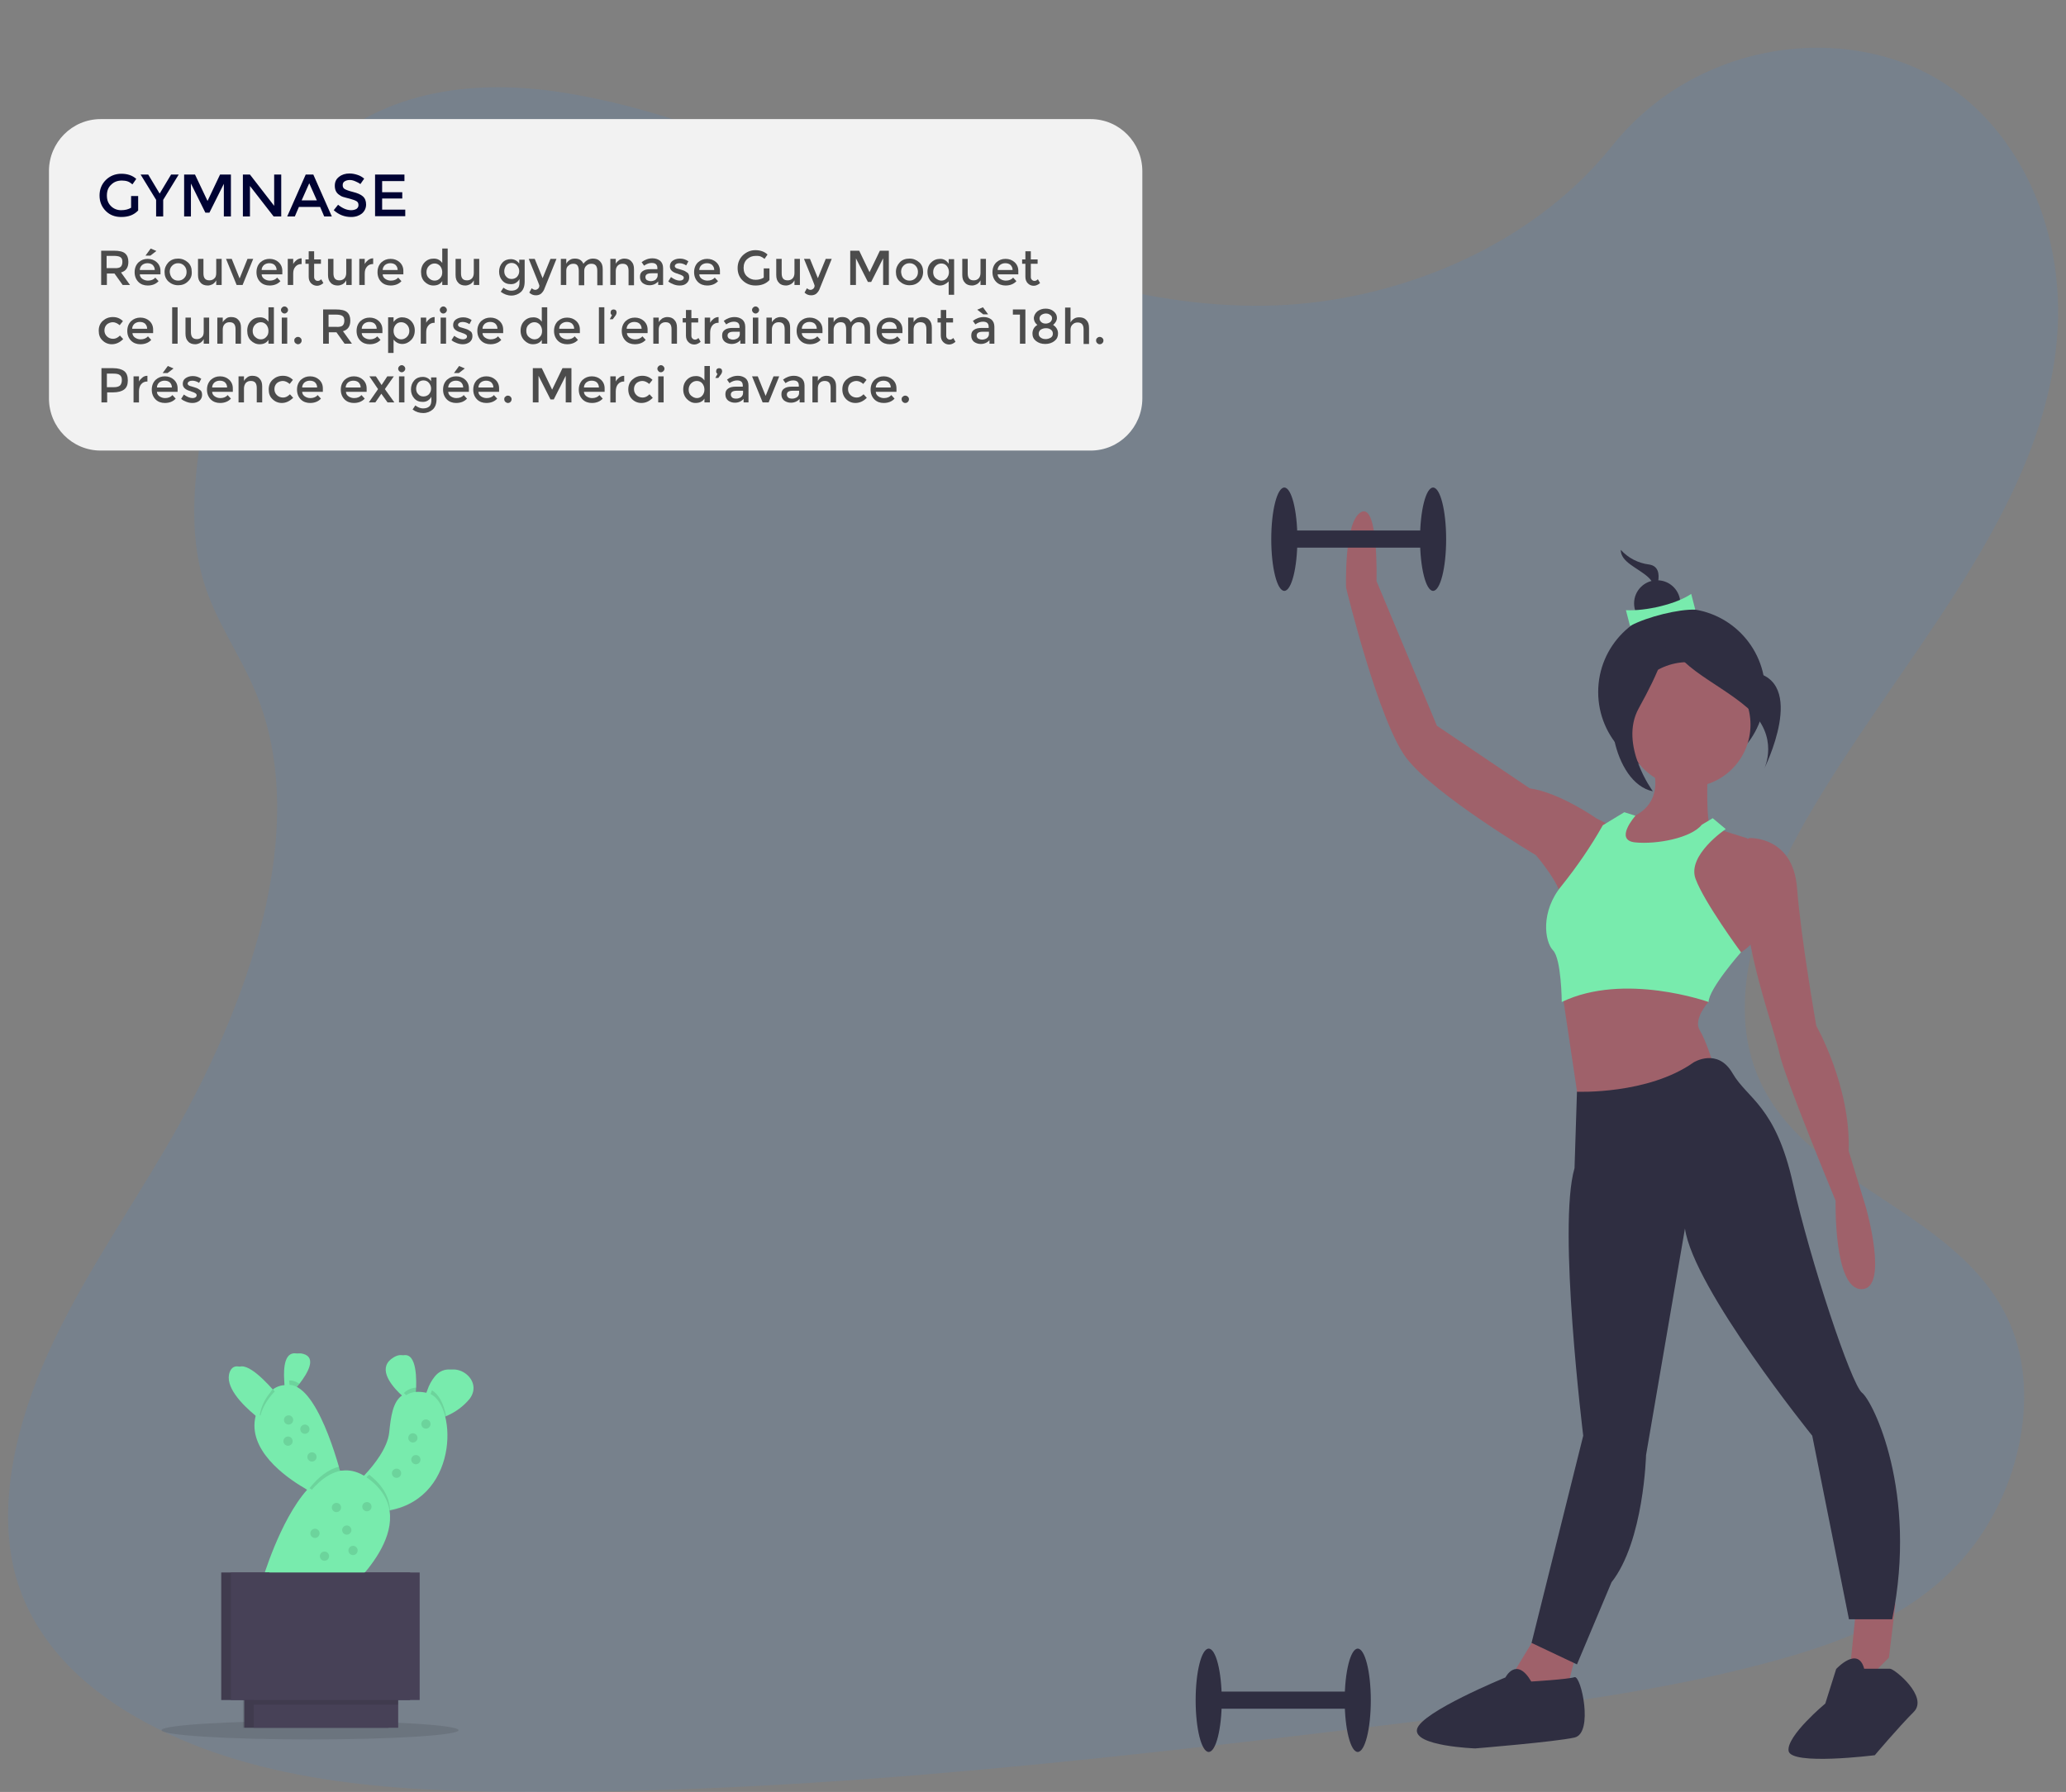 <?xml version="1.0" encoding="utf-8"?>
<!-- Generator: Adobe Illustrator 24.0.1, SVG Export Plug-In . SVG Version: 6.00 Build 0)  -->
<svg version="1.1" id="a3021eee-13c5-481a-ad89-41ba2f75e20a"
	 xmlns="http://www.w3.org/2000/svg" xmlns:xlink="http://www.w3.org/1999/xlink" x="0px" y="0px" viewBox="0 0 759.6 659"
	 style="enable-background:new 0 0 759.6 659;" xml:space="preserve">
<rect x="0" y="0" width="759.6" height="659" fill="#808080" stroke="none"/>
<style type="text/css">
	.st0{opacity:0.1;fill:#3195FF;enable-background:new    ;}
	.st1{fill:#E6E6E6;}
	.st2{fill:#F2F2F2;}
	.st3{opacity:0.1;enable-background:new    ;}
	.st4{fill:#78EBAD;}
	.st5{opacity:0.1;fill:#78EBAD;enable-background:new    ;}
	.st6{fill:#474157;}
	.st7{fill:#2F2E41;}
	.st8{fill:#9F616A;}
	.st9{fill:#000333;}
	.st10{fill:#4C4C4C;}
</style>
<path class="st0" d="M469.4,112.3c-47.5,1.8-91.2-14.1-132.8-32.1s-82.4-38.3-128-45.9c-29.3-4.9-63.4-3-89.3,19.6
	c-24.8,21.8-35.2,56.7-42,88.6c-5,24.1-9,49.4-2.5,71.1c4.4,15,13.6,27.2,19.4,41.5c20.3,49.6-2.5,114.9-33.6,167.7
	c-14.5,24.7-31,48.6-42.8,74.6C6,523.4-0.9,552.7,5.3,577.8c6.2,24.7,24.6,42.3,45.1,53.9c41.6,23.7,92.8,27.2,142.9,27.3
	c111,0.4,223.8-13.3,336.2-27c41.6-5.1,83.4-10.2,125-21.8c23-6.5,47.1-15.6,65-34.6c22.8-24,31.1-62.1,19.5-88.8
	c-19.5-44.8-83.4-50.9-95.6-99.8c-6.7-26.9,5.2-58.5,20.5-85.2c32.8-57.3,84.1-109.5,91.9-172.6c5.4-43.3-13.7-84.6-47-102.1
	C674.1,9,622.8,16,592.7,53.7C561.6,92.5,511.3,110.7,469.4,112.3z"/>
<title>social_notifications</title>
<path class="st1" d="M644.9,449.3c-1.9-1.2-3.9-2.5-5.8-3.8l1.3-1.9c1.8,1.2,3.8,2.5,5.7,3.7L644.9,449.3z"/>
<path class="st2" d="M37,43.8h364c10.5,0,19,8.6,19,19.2v83.5c0,10.6-8.5,19.2-19,19.2H37c-10.5,0-19-8.6-19-19.2V62.9
	C18,52.4,26.5,43.8,37,43.8z"/>
<ellipse class="st3" cx="114" cy="636.3" rx="54.6" ry="3.4"/>
<path class="st4" d="M159.8,506.3c-1.2,1.5-2.1,3.2-2.7,5c-0.2,0.4-0.3,0.9-0.5,1.4c-0.3-0.1-0.6-0.2-1-0.3
	c-1.4-0.3-2.9-0.5-4.3-0.4c0-0.5,0-1.1,0.1-1.7c0.2-6.1-0.6-14.7-6.7-11.1c-5.8,3.5-1.7,9.3,2.1,13.1c0.3,0.3,0.7,0.6,1,0.9
	c-3.4,2.4-4.1,7.8-4.7,13.6c-0.6,5.7-5.6,12-9,15.6l-1,1c-2.7-2.1-6.3-3-9.7-2.4c-0.2-0.5-0.3-1-0.5-1.6
	c-2.7-9.4-8.3-25.8-15.5-29.4l0.9-1.1c3.1-3.9,6.5-9.6,1.4-11c-5.1-1.5-5.5,5-5.2,9.8c0,0.6,0.1,1.2,0.1,1.7c-2,0.1-3.9,1-5.3,2.5
	c-0.2-0.3-0.5-0.6-0.8-0.9c-4.1-4.7-11.7-12.1-14-6.5c-2.1,5.3,4.5,12,9.2,15.9l0.3,0.3c-3.1,12.3,10.6,22.3,18,26.6l0.9,0.6
	C102.8,559.3,96.5,581,96.5,581l28.5,4.9c0,0,18.9-15.7,16.4-30.4h0.2c18.9-3.6,23.2-23,20.2-34.5l0.3-0.1c3.4-1.4,6.4-3.6,8.7-6.4
	C176.3,507.3,165.2,499.4,159.8,506.3z"/>
<path class="st5" d="M161.1,506.5c-1.2,1.5-2.1,3.2-2.7,5c-0.2,0.4-0.3,0.9-0.5,1.4c-0.3-0.1-0.6-0.2-1-0.3
	c-1.4-0.3-2.9-0.5-4.3-0.4c0-0.5,0-1.1,0.1-1.7c0.2-6.1-0.6-14.7-6.7-11.1c-5.8,3.5-1.7,9.3,2.1,13.1c0.3,0.3,0.7,0.6,1,0.9
	c-3.4,2.4-4.1,7.8-4.7,13.6c-0.6,5.7-5.6,12-9,15.6l-1,1c-2.7-2.1-6.3-3-9.7-2.4c-0.2-0.5-0.3-1-0.5-1.6
	c-2.7-9.4-8.3-25.8-15.5-29.4l0.9-1.1c3.1-3.9,6.5-9.6,1.4-11c-5.1-1.5-5.5,5-5.2,9.8c0,0.6,0.1,1.2,0.1,1.7c-2,0.1-3.9,1-5.3,2.5
	c-0.2-0.3-0.5-0.6-0.8-0.9c-4.1-4.7-11.7-12.1-14-6.5c-2.1,5.3,4.5,12,9.2,15.9l0.3,0.3c-3.1,12.3,10.6,22.3,18,26.6l0.9,0.6
	c-10.2,11.5-16.4,33.2-16.4,33.2l28.5,4.9c0,0,18.9-15.7,16.4-30.4h0.2c18.9-3.6,23.2-23,20.2-34.5l0.3-0.1c3.4-1.4,6.4-3.6,8.7-6.4
	C177.7,507.6,166.6,499.6,161.1,506.5z"/>
<path class="st4" d="M103,514.2l-3.3,9.4c0,0-1.8-1.3-4.2-3.2c-4.7-4-11.3-10.7-9.2-15.9c2.3-5.6,9.8,1.8,14,6.5
	C101.9,512.8,103,514.2,103,514.2z"/>
<path class="st4" d="M110.1,508.9c-1,1.3-2.1,2.5-3.2,3.7c-0.3-1.6-0.5-3.3-0.6-4.9c-0.3-4.8,0.2-11.2,5.2-9.8
	C116.5,499.3,113.1,505,110.1,508.9z"/>
<path class="st4" d="M153,510.3c-0.1,3.1-0.4,5.6-0.4,5.6c-1.5-1.1-2.8-2.3-4.1-3.6c-3.8-3.8-7.9-9.6-2.1-13.1
	C152.5,495.6,153.2,504.2,153,510.3z"/>
<path class="st4" d="M172.7,514.4c-2.3,2.8-5.3,5-8.7,6.4c-1,0.4-1.9,0.7-2.9,1l-3.9-5.3c0.4-1.8,1-3.5,1.6-5.2
	c0.7-1.8,1.6-3.5,2.7-5C166.9,499.4,178,507.3,172.7,514.4z"/>
<path class="st3" d="M100.3,510.9c1.7,1.9,2.7,3.3,2.7,3.3l-3.3,9.4c0,0-1.8-1.3-4.2-3.2c0.5-3,1.8-5.8,3.8-8.2
	C99.6,511.7,99.9,511.3,100.3,510.9z"/>
<path class="st3" d="M110.1,508.9c-1,1.3-2.1,2.5-3.2,3.7c-0.3-1.6-0.5-3.3-0.6-4.9C107.6,507.6,108.9,508.1,110.1,508.9z"/>
<path class="st4" d="M126.4,546.1l-8.3,3.5c-1.5-0.7-3-1.5-4.4-2.4c-8.7-5.2-26.2-18.1-14.5-33.4c11.7-15.3,21.5,12.1,25.4,25.6
	C125.8,543.4,126.4,546.1,126.4,546.1z"/>
<path class="st3" d="M148.5,512.3c1.2-1.2,2.8-1.9,4.6-2c-0.1,3.1-0.4,5.6-0.4,5.6C151.2,514.8,149.8,513.6,148.5,512.3z"/>
<path class="st3" d="M164,520.8c-1,0.4-1.9,0.7-2.9,1l-3.9-5.3c0.4-1.8,1-3.5,1.6-5.2C161.3,512.7,163.2,516.3,164,520.8z"/>
<path class="st4" d="M143.4,555.4c-0.5,0.1-0.9,0.2-1.4,0.2c-27.8,4.1-9.2-10.4-9.2-10.4s1.2-1.1,2.9-2.9c3.3-3.6,8.4-9.8,9-15.6
	c0.9-8.7,1.9-16.8,12.5-14.4S169.7,550.4,143.4,555.4z"/>
<rect x="89.8" y="622" class="st6" width="53.1" height="13.4"/>
<rect x="81.4" y="578.3" class="st6" width="69.4" height="46.9"/>
<rect x="89.3" y="622" class="st3" width="53.1" height="13.4"/>
<rect x="81.1" y="578.3" class="st3" width="69.4" height="46.9"/>
<rect x="93.3" y="622" class="st6" width="53.1" height="13.4"/>
<path class="st3" d="M124.7,539.4c1.2,4,1.8,6.8,1.8,6.8l-8.3,3.5c-1.5-0.7-3-1.5-4.4-2.4C117,543.3,120.7,540.3,124.7,539.4z"/>
<path class="st3" d="M143.4,555.4c-0.5,0.1-0.9,0.2-1.4,0.2c-27.8,4.1-9.2-10.4-9.2-10.4s1.2-1.1,2.9-2.9
	C141,546.4,143.2,550.9,143.4,555.4z"/>
<path class="st4" d="M98.2,581c0,0,15.6-53.6,37.4-37.1s-8.9,42-8.9,42L98.2,581z"/>
<ellipse class="st3" cx="106.1" cy="522.2" rx="1.7" ry="1.7"/>
<ellipse class="st3" cx="105.9" cy="530" rx="1.7" ry="1.7"/>
<ellipse class="st3" cx="156.6" cy="523.7" rx="1.7" ry="1.7"/>
<ellipse class="st3" cx="115.8" cy="563.9" rx="1.7" ry="1.7"/>
<ellipse class="st3" cx="152.9" cy="536.8" rx="1.7" ry="1.7"/>
<ellipse class="st3" cx="134.9" cy="554.1" rx="1.7" ry="1.7"/>
<ellipse class="st3" cx="112.1" cy="525.6" rx="1.7" ry="1.7"/>
<ellipse class="st3" cx="151.8" cy="528.8" rx="1.7" ry="1.7"/>
<ellipse class="st3" cx="145.8" cy="541.8" rx="1.7" ry="1.7"/>
<ellipse class="st3" cx="127.5" cy="562.7" rx="1.7" ry="1.7"/>
<ellipse class="st3" cx="123.7" cy="554.4" rx="1.7" ry="1.7"/>
<ellipse class="st3" cx="114.7" cy="535.8" rx="1.7" ry="1.7"/>
<rect x="93.3" y="622" class="st3" width="53.1" height="4.9"/>
<rect x="84.9" y="578.3" class="st6" width="69.4" height="46.9"/>
<ellipse class="st3" cx="129.8" cy="570.2" rx="1.7" ry="1.7"/>
<ellipse class="st3" cx="119.3" cy="572.3" rx="1.7" ry="1.7"/>
<circle class="st7" cx="618.3" cy="254.5" r="30.7"/>
<path class="st8" d="M606.7,278.8c7.9,20.6-11.1,23-11.1,23v9.5l14.3,7.9c0,0,23-13.5,19.8-13.5s-1.6-28.6-1.6-28.6
	S598.8,258.2,606.7,278.8z"/>
<polygon class="st8" points="682.6,589.8 680.2,613.6 688.1,616 694.5,609.6 696.9,589.8 "/>
<polygon class="st8" points="567,597.9 553.5,620.1 565.4,626.5 576.6,619.3 580.5,604.2 "/>
<circle class="st8" cx="620.6" cy="266.5" r="23"/>
<path class="st8" d="M614.6,336l0.2-19.6l14.9-12.1l12.7,4c0,0,8.7,14.3,7.9,25.4S640,350.3,640,350.3l-5.6,2.4L614.6,336z"/>
<path class="st8" d="M643.2,332c-4,10.3,9.5,47.6,11.1,55.6s20.6,54,20.6,54s-0.8,32.5,9.5,32.5s1.6-30.2,1.6-30.2l-6.3-20.6
	c0.8-23.8-11.9-46-11.9-46s-5.6-31.7-7.1-50.8s-17.5-18.3-17.5-18.3l-3.2,1.6C640,309.8,647.2,321.7,643.2,332z"/>
<path class="st8" d="M573.9,361.7l7.4,49.7l37.3-3.2l11.1-17.5c0,0-2.4-7.9-4.8-11.9s3.2-10.3,3.2-10.3v-8.7L573.9,361.7z"/>
<path class="st8" d="M574.2,332c0.8-5.6-9.5-17.5-9.5-17.5s-37.3-22.2-47.6-35.7c-10.3-13.5-22.2-62.7-22.2-62.7s-0.8-24.6,5.6-27.8
	s5.6,25.4,5.6,25.4l22.2,53.2l34.1,23c11.1,1.6,24.6,11.1,24.6,11.1l6.3,3.2C593.2,304.2,573.4,337.6,574.2,332z"/>
<path class="st7" d="M579.8,401.5l-0.9,28.1c-6.3,21.4,3.2,98.4,3.2,98.4l-19,76.2l16.7,7.9l12.7-30.2
	c11.9-15.1,12.7-46.8,12.7-46.8l14.3-83.3c3.2,22.2,46.8,76.2,46.8,76.2l13.5,67.5h15.9c9.5-46.8-7.1-80.2-11.1-83.3
	c-4-3.2-19-48.4-25.4-77s-16.7-31-22.2-40.5s-14.3-4-14.3-4C605.9,402.6,579.8,401.5,579.8,401.5z"/>
<path class="st7" d="M675.1,613.8l-4,12.7c0,0-14.3,11.9-13.5,17.4s31.7,1.6,31.7,1.6s8.7-10.3,14.3-15.9s-7.1-15.9-8.7-15.9h-9.5
	C683.1,605.1,675.1,613.8,675.1,613.8z"/>
<path class="st7" d="M553.5,616.9c0,0-31,12.7-32.5,19s21.4,7.1,21.4,7.1s29.4-2.4,36.5-4s2.4-23,0-22.2s-15.9,1.6-15.9,1.6
	C557.5,609,553.5,616.9,553.5,616.9z"/>
<path class="st4" d="M601.2,309.8c-7.9-0.8,0.1-9.8,0.1-9.8l-4.1-1.3l-7.9,4.8c-4.4,7.8-9.5,15.2-15.1,22.2
	c-7.9,9.5-6.3,20.6-3.2,23.8s3.2,19,3.2,19c23-11.1,54,0,54,0c0-4.8,11.9-18.3,11.9-18.3s-13.5-18.3-16.7-27s11.1-18.3,11.1-18.3
	l-4.8-4l-4,2.4C621.8,308.2,609.1,310.6,601.2,309.8z"/>
<path class="st7" d="M605.8,212.1c4,3.5,2,7.4,2,7.4s5.4-10.9-1.5-11.9c-4-0.5-7.7-2.4-10.4-5.4
	C595.9,206.7,601.9,208.7,605.8,212.1z"/>
<circle class="st7" cx="609.3" cy="221.9" r="8.5"/>
<path class="st4" d="M597.8,224.4c7.4,0.4,18.7-2.3,24-6l1.5,5.8c-6-0.2-17.4,2.5-24,6L597.8,224.4z"/>
<path class="st7" d="M642.7,260.5c11.9,10.4,5.9,22.3,5.9,22.3s16.4-32.7-4.5-35.7s-31.2-16.4-31.2-16.4
	C612.9,244.2,630.8,250.1,642.7,260.5z"/>
<path class="st7" d="M602.5,260.5c-7.4,13.4,5.2,30.5,5.2,30.5c-14.9-3-19.3-34.2-10.4-37.2s14.9-23.8,14.9-23.8
	C614.4,236.7,609.9,247.1,602.5,260.5z"/>
<rect x="472.2" y="195.1" class="st7" width="54.8" height="6.3"/>
<ellipse class="st7" cx="472.2" cy="198.3" rx="4.8" ry="19"/>
<ellipse class="st7" cx="526.9" cy="198.3" rx="4.8" ry="19"/>
<rect x="444.4" y="622.1" class="st7" width="54.8" height="6.3"/>
<ellipse class="st7" cx="444.4" cy="625.3" rx="4.8" ry="19"/>
<ellipse class="st7" cx="499.2" cy="625.3" rx="4.8" ry="19"/>
<g>
	<path class="st9" d="M48.2,72.1h2.6v5.3c-1.5,1.6-3.5,2.4-6.2,2.4c-2.3,0-4.2-0.7-5.7-2.2s-2.3-3.4-2.3-5.7s0.8-4.2,2.3-5.7
		s3.5-2.3,5.7-2.3c2.2,0,4.1,0.6,5.5,1.9l-1.4,2c-0.6-0.5-1.2-0.9-1.8-1.1c-0.6-0.2-1.3-0.3-2.1-0.3c-1.6,0-2.9,0.5-3.9,1.5
		c-1.1,1-1.6,2.3-1.6,4s0.5,2.9,1.5,3.9c1,1,2.3,1.5,3.7,1.5c1.5,0,2.7-0.3,3.7-0.9V72.1z"/>
	<path class="st9" d="M60,79.6h-2.6v-6.1l-5.7-9.3h2.8l4.2,7l4.2-7h2.8L60,73.5V79.6z"/>
	<path class="st9" d="M70.3,79.6h-2.6V64.2h4l4.6,9.7l4.6-9.7h4v15.4h-2.6v-12L77,78.2h-1.5l-5.3-10.7V79.6z"/>
	<path class="st9" d="M100.8,64.2h2.6v15.4h-2.8l-8.7-11.2v11.2h-2.6V64.2h2.6l8.9,11.5V64.2z"/>
	<path class="st9" d="M109.9,76.1l-1.5,3.5h-2.8l6.8-15.4h2.8l6.8,15.4h-2.8l-1.5-3.5H109.9z M116.5,73.7l-2.8-6.3l-2.8,6.3H116.5z"
		/>
	<path class="st9" d="M128.6,66.2c-0.8,0-1.4,0.2-1.9,0.5c-0.5,0.3-0.7,0.8-0.7,1.4c0,0.6,0.2,1.1,0.7,1.4c0.5,0.3,1.5,0.7,3.1,1.1
		c1.6,0.4,2.8,0.9,3.6,1.6c0.8,0.7,1.2,1.7,1.2,3c0,1.3-0.5,2.4-1.5,3.3c-1,0.8-2.3,1.3-4,1.3c-2.4,0-4.5-0.8-6.4-2.5l1.6-2
		c1.6,1.3,3.2,2,4.8,2c0.8,0,1.5-0.2,2-0.5c0.5-0.4,0.7-0.8,0.7-1.4c0-0.6-0.2-1.1-0.7-1.4c-0.5-0.3-1.3-0.6-2.4-0.9
		c-1.1-0.3-2-0.5-2.6-0.7c-0.6-0.2-1.1-0.5-1.6-0.9c-0.9-0.7-1.4-1.7-1.4-3.2c0-1.4,0.5-2.5,1.6-3.3c1-0.8,2.3-1.2,3.8-1.2
		c1,0,2,0.2,2.9,0.5c1,0.3,1.8,0.8,2.5,1.4l-1.4,2c-0.5-0.4-1.1-0.7-1.8-1S129.4,66.2,128.6,66.2z"/>
	<path class="st9" d="M148.7,64.2v2.4h-8.2v4.1h7.4V73h-7.4v4.1h8.5v2.4h-11.1V64.2H148.7z"/>
</g>
<g>
	<path class="st10" d="M47.2,96.3c0,2.1-0.9,3.4-2.7,3.9l3.3,4.6h-2.7l-3-4.2h-2.8v4.2h-2.1V92.2h4.7c1.9,0,3.3,0.3,4.1,1
		C46.8,93.9,47.2,94.9,47.2,96.3z M44.4,98.1c0.4-0.4,0.6-1,0.6-1.8s-0.2-1.4-0.7-1.7c-0.4-0.3-1.2-0.5-2.4-0.5h-2.7v4.5h2.6
		C43.1,98.7,44,98.5,44.4,98.1z"/>
	<path class="st10" d="M58.9,100.9h-7.5c0,0.7,0.4,1.3,1,1.7c0.6,0.4,1.3,0.6,2,0.6c1.2,0,2.1-0.4,2.7-1.1l1.2,1.3
		c-1,1.1-2.4,1.6-4,1.6c-1.3,0-2.5-0.4-3.4-1.3s-1.4-2.1-1.4-3.6s0.5-2.7,1.4-3.6c1-0.9,2.1-1.3,3.4-1.3c1.3,0,2.4,0.4,3.3,1.2
		c0.9,0.8,1.4,1.9,1.4,3.2V100.9z M51.4,99.3h5.5c0-0.8-0.3-1.4-0.8-1.9c-0.5-0.4-1.1-0.6-1.9-0.6c-0.7,0-1.4,0.2-2,0.7
		C51.7,98,51.4,98.6,51.4,99.3z M55.3,94h-1.8l1.9-2.6l2.1,0.9L55.3,94z"/>
	<path class="st10" d="M69.1,103.5c-1,1-2.2,1.4-3.6,1.4s-2.6-0.5-3.6-1.4c-1-1-1.4-2.1-1.4-3.5c0-1.4,0.5-2.5,1.4-3.5
		c1-1,2.2-1.4,3.6-1.4s2.6,0.5,3.6,1.4s1.4,2.1,1.4,3.5C70.6,101.4,70.1,102.6,69.1,103.5z M63.3,102.3c0.6,0.6,1.3,0.9,2.2,0.9
		c0.9,0,1.6-0.3,2.2-0.9c0.6-0.6,0.9-1.3,0.9-2.3c0-0.9-0.3-1.7-0.9-2.3c-0.6-0.6-1.3-0.9-2.2-0.9c-0.9,0-1.6,0.3-2.2,0.9
		c-0.6,0.6-0.9,1.3-0.9,2.3C62.5,101,62.8,101.7,63.3,102.3z"/>
	<path class="st10" d="M79.5,100.4v-5.2h2v9.6h-2v-1.7c-0.3,0.6-0.8,1.1-1.3,1.4c-0.6,0.3-1.2,0.5-1.8,0.5c-1.1,0-2-0.3-2.6-1
		c-0.7-0.7-1-1.6-1-2.9v-5.9h2v5.3c0,1.8,0.7,2.6,2.2,2.6c0.7,0,1.3-0.2,1.8-0.7C79.3,102,79.5,101.3,79.5,100.4z"/>
	<path class="st10" d="M87,104.8l-3.9-9.6h2.1l2.9,7.2l2.9-7.2h2.1l-3.9,9.6H87z"/>
	<path class="st10" d="M103.7,100.9h-7.5c0,0.7,0.4,1.3,1,1.7c0.6,0.4,1.3,0.6,2,0.6c1.2,0,2.1-0.4,2.7-1.1l1.2,1.3
		c-1,1.1-2.4,1.6-4,1.6c-1.3,0-2.5-0.4-3.4-1.3s-1.4-2.1-1.4-3.6s0.5-2.7,1.4-3.6c1-0.9,2.1-1.3,3.4-1.3c1.3,0,2.4,0.4,3.3,1.2
		c0.9,0.8,1.4,1.9,1.4,3.2V100.9z M96.2,99.3h5.5c0-0.8-0.3-1.4-0.8-1.9c-0.5-0.4-1.1-0.6-1.9-0.6c-0.7,0-1.4,0.2-2,0.7
		C96.5,98,96.2,98.6,96.2,99.3z"/>
	<path class="st10" d="M110.9,97.1c-1,0-1.7,0.3-2.3,1s-0.8,1.5-0.8,2.6v4.1h-2v-9.6h2v1.9c0.3-0.6,0.8-1.1,1.3-1.5
		c0.6-0.4,1.1-0.6,1.8-0.6l0,2C111,97.1,110.9,97.1,110.9,97.1z"/>
	<path class="st10" d="M115.5,96.9v4.9c0,0.5,0.1,0.8,0.4,1.1c0.2,0.3,0.6,0.4,1,0.4s0.8-0.2,1.2-0.6l0.8,1.4c-0.7,0.6-1.5,1-2.3,1
		s-1.6-0.3-2.2-0.9c-0.6-0.6-0.9-1.4-0.9-2.4v-4.8h-1.2v-1.6h1.2v-3h2v3h2.5v1.6H115.5z"/>
	<path class="st10" d="M127.3,100.4v-5.2h2v9.6h-2v-1.7c-0.3,0.6-0.8,1.1-1.3,1.4c-0.6,0.3-1.2,0.5-1.8,0.5c-1.1,0-2-0.3-2.6-1
		c-0.7-0.7-1-1.6-1-2.9v-5.9h2v5.3c0,1.8,0.7,2.6,2.2,2.6c0.7,0,1.3-0.2,1.8-0.7C127,102,127.3,101.3,127.3,100.4z"/>
	<path class="st10" d="M137.2,97.1c-1,0-1.7,0.3-2.3,1s-0.8,1.5-0.8,2.6v4.1h-2v-9.6h2v1.9c0.3-0.6,0.8-1.1,1.3-1.5
		c0.6-0.4,1.1-0.6,1.8-0.6l0,2C137.3,97.1,137.2,97.1,137.2,97.1z"/>
	<path class="st10" d="M148.2,100.9h-7.5c0,0.7,0.4,1.3,1,1.7c0.6,0.4,1.3,0.6,2,0.6c1.2,0,2.1-0.4,2.7-1.1l1.2,1.3
		c-1,1.1-2.4,1.6-4,1.6c-1.3,0-2.5-0.4-3.4-1.3s-1.4-2.1-1.4-3.6s0.5-2.7,1.4-3.6c1-0.9,2.1-1.3,3.4-1.3c1.3,0,2.4,0.4,3.3,1.2
		c0.9,0.8,1.4,1.9,1.4,3.2V100.9z M140.7,99.3h5.5c0-0.8-0.3-1.4-0.8-1.9c-0.5-0.4-1.1-0.6-1.9-0.6c-0.7,0-1.4,0.2-2,0.7
		C141,98,140.7,98.6,140.7,99.3z"/>
	<path class="st10" d="M156.1,103.6c-0.9-0.9-1.3-2.1-1.3-3.6c0-1.5,0.5-2.7,1.4-3.6c0.9-0.9,2-1.3,3.3-1.3c1.3,0,2.3,0.5,3.1,1.6
		v-5.3h2v13.4h-2v-1.4c-0.7,1.1-1.8,1.6-3.3,1.6C158.1,105,157,104.5,156.1,103.6z M156.8,100.1c0,0.9,0.3,1.7,0.9,2.2
		c0.6,0.6,1.3,0.9,2.1,0.9s1.5-0.3,2-0.9c0.6-0.6,0.8-1.3,0.8-2.2c0-0.9-0.3-1.7-0.8-2.3c-0.6-0.6-1.2-0.9-2-0.9
		c-0.8,0-1.5,0.3-2.1,0.9C157.1,98.4,156.8,99.2,156.8,100.1z"/>
	<path class="st10" d="M174.2,100.4v-5.2h2v9.6h-2v-1.7c-0.3,0.6-0.8,1.1-1.3,1.4c-0.6,0.3-1.2,0.5-1.8,0.5c-1.1,0-2-0.3-2.6-1
		c-0.7-0.7-1-1.6-1-2.9v-5.9h2v5.3c0,1.8,0.7,2.6,2.2,2.6c0.7,0,1.3-0.2,1.8-0.7C173.9,102,174.2,101.3,174.2,100.4z"/>
	<path class="st10" d="M192.9,95.2v8.4c0,1.7-0.5,3-1.4,3.8c-0.9,0.8-2.1,1.3-3.5,1.3s-2.7-0.5-3.9-1.4l1-1.5
		c0.9,0.7,1.9,1.1,2.8,1.1c1,0,1.7-0.2,2.3-0.7c0.6-0.5,0.8-1.3,0.8-2.4v-1.2c-0.3,0.6-0.7,1-1.3,1.4s-1.2,0.5-1.9,0.5
		c-1.3,0-2.3-0.4-3.1-1.3c-0.8-0.9-1.2-2-1.2-3.3c0-1.3,0.4-2.4,1.2-3.3c0.8-0.9,1.9-1.3,3.1-1.3s2.3,0.5,3.1,1.6v-1.4H192.9z
		 M185.4,99.7c0,0.8,0.2,1.5,0.7,2c0.5,0.6,1.1,0.9,2,0.9c0.8,0,1.5-0.3,2-0.8c0.5-0.6,0.8-1.2,0.8-2.1c0-0.8-0.3-1.5-0.8-2.1
		c-0.5-0.6-1.2-0.9-2-0.9s-1.5,0.3-2,0.9C185.7,98.2,185.4,98.9,185.4,99.7z"/>
	<path class="st10" d="M197,108.6c-0.9,0-1.7-0.3-2.4-1l0.9-1.6c0.4,0.4,0.9,0.6,1.3,0.6s0.8-0.2,1.1-0.5c0.3-0.3,0.4-0.7,0.4-1.1
		c0-0.2-1.3-3.4-3.9-9.8h2.2l2.9,7.1l2.9-7.1h2.2l-4.6,11.4c-0.3,0.6-0.7,1.1-1.2,1.5C198.2,108.5,197.6,108.6,197,108.6z"/>
	<path class="st10" d="M208.2,99.6v5.2h-2v-9.6h2V97c0.3-0.6,0.7-1,1.3-1.4s1.2-0.5,1.9-0.5c1.5,0,2.5,0.6,3.1,1.9
		c0.9-1.2,2.1-1.9,3.5-1.9c1.1,0,2,0.3,2.6,1c0.7,0.7,1,1.6,1,2.9v5.9h-2v-5.3c0-1.8-0.7-2.6-2.2-2.6c-0.7,0-1.3,0.2-1.8,0.7
		c-0.5,0.4-0.8,1.1-0.8,1.9v5.3h-2v-5.3c0-0.9-0.2-1.6-0.5-2c-0.3-0.4-0.8-0.6-1.5-0.6c-0.7,0-1.3,0.2-1.8,0.7
		C208.4,98.1,208.2,98.8,208.2,99.6z"/>
	<path class="st10" d="M226.4,99.6v5.2h-2v-9.6h2V97c0.3-0.6,0.8-1,1.3-1.4c0.6-0.3,1.2-0.5,1.8-0.5c1.1,0,2,0.3,2.6,1
		c0.7,0.7,1,1.6,1,2.9v5.9h-2v-5.3c0-1.8-0.7-2.6-2.2-2.6c-0.7,0-1.3,0.2-1.8,0.7C226.7,98.1,226.4,98.8,226.4,99.6z"/>
	<path class="st10" d="M243.8,104.8h-1.8v-1.3c-0.8,0.9-1.9,1.4-3.2,1.4c-1,0-1.8-0.3-2.5-0.8c-0.7-0.6-1-1.3-1-2.3s0.3-1.6,1-2.1
		c0.7-0.5,1.6-0.7,2.8-0.7h2.6v-0.4c0-1.3-0.7-1.9-2.1-1.9c-0.9,0-1.8,0.3-2.8,1l-0.9-1.3c1.2-0.9,2.5-1.4,4-1.4
		c1.1,0,2,0.3,2.8,0.9c0.7,0.6,1.1,1.5,1.1,2.7V104.8z M241.8,101.3v-0.8h-2.3c-1.5,0-2.2,0.5-2.2,1.4c0,0.5,0.2,0.8,0.5,1.1
		c0.4,0.2,0.9,0.4,1.5,0.4s1.2-0.2,1.7-0.5C241.5,102.4,241.8,101.9,241.8,101.3z"/>
	<path class="st10" d="M253.4,102c0,0.9-0.3,1.6-1,2.2s-1.5,0.8-2.5,0.8c-0.7,0-1.4-0.1-2.2-0.4s-1.4-0.6-2-1.1l1-1.6
		c1.1,0.8,2.2,1.3,3.2,1.3c0.5,0,0.8-0.1,1.1-0.3s0.4-0.5,0.4-0.8c0-0.5-0.6-0.9-1.9-1.3c-0.1,0-0.2-0.1-0.2-0.1c-2-0.5-3-1.4-3-2.7
		c0-0.9,0.3-1.6,1-2.1c0.7-0.5,1.6-0.8,2.7-0.8c1.1,0,2.1,0.3,3.1,1l-0.8,1.5c-0.8-0.5-1.6-0.8-2.5-0.8c-0.5,0-0.9,0.1-1.2,0.3
		c-0.3,0.2-0.5,0.4-0.5,0.8c0,0.3,0.2,0.5,0.5,0.7c0.2,0.1,0.5,0.2,0.9,0.3c0.4,0.1,0.7,0.2,1,0.3c0.3,0.1,0.6,0.2,0.9,0.3
		c0.3,0.1,0.6,0.3,0.9,0.5C253.1,100.4,253.4,101,253.4,102z"/>
	<path class="st10" d="M264.6,100.9h-7.5c0,0.7,0.4,1.3,1,1.7c0.6,0.4,1.3,0.6,2,0.6c1.2,0,2.1-0.4,2.7-1.1l1.2,1.3
		c-1,1.1-2.4,1.6-4,1.6c-1.3,0-2.5-0.4-3.4-1.3s-1.4-2.1-1.4-3.6s0.5-2.7,1.4-3.6c1-0.9,2.1-1.3,3.4-1.3s2.4,0.4,3.3,1.2
		c0.9,0.8,1.4,1.9,1.4,3.2V100.9z M257.1,99.3h5.5c0-0.8-0.3-1.4-0.8-1.9c-0.5-0.4-1.1-0.6-1.9-0.6c-0.7,0-1.4,0.2-2,0.7
		C257.4,98,257.1,98.6,257.1,99.3z"/>
	<path class="st10" d="M280.8,98.7h2.1v4.3c-1.2,1.3-2.9,2-5.1,2c-1.9,0-3.4-0.6-4.7-1.8c-1.3-1.2-1.9-2.8-1.9-4.6s0.6-3.4,1.9-4.7
		c1.3-1.2,2.8-1.9,4.6-1.9c1.8,0,3.3,0.5,4.5,1.6l-1.1,1.6c-0.5-0.4-1-0.7-1.5-0.9s-1.1-0.2-1.7-0.2c-1.3,0-2.3,0.4-3.2,1.2
		c-0.9,0.8-1.3,1.9-1.3,3.2c0,1.3,0.4,2.4,1.3,3.2s1.9,1.2,3.1,1.2s2.2-0.3,3-0.8V98.7z"/>
	<path class="st10" d="M292.1,100.4v-5.2h2v9.6h-2v-1.7c-0.3,0.6-0.8,1.1-1.3,1.4c-0.6,0.3-1.2,0.5-1.8,0.5c-1.1,0-2-0.3-2.6-1
		c-0.7-0.7-1-1.6-1-2.9v-5.9h2v5.3c0,1.8,0.7,2.6,2.2,2.6c0.7,0,1.3-0.2,1.8-0.7C291.8,102,292.1,101.3,292.1,100.4z"/>
	<path class="st10" d="M298.2,108.6c-0.9,0-1.7-0.3-2.4-1l0.9-1.6c0.4,0.4,0.9,0.6,1.3,0.6s0.8-0.2,1.1-0.5c0.3-0.3,0.4-0.7,0.4-1.1
		c0-0.2-1.3-3.4-3.9-9.8h2.2l2.9,7.1l2.9-7.1h2.2l-4.6,11.4c-0.3,0.6-0.7,1.1-1.2,1.5C299.4,108.5,298.8,108.6,298.2,108.6z"/>
	<path class="st10" d="M314.7,104.8h-2.1V92.2h3.3l3.8,7.9l3.8-7.9h3.3v12.6h-2.1V95l-4.4,8.7h-1.2l-4.4-8.7V104.8z"/>
	<path class="st10" d="M338,103.5c-1,1-2.2,1.4-3.6,1.4c-1.4,0-2.6-0.5-3.6-1.4s-1.4-2.1-1.4-3.5c0-1.4,0.5-2.5,1.4-3.5
		s2.2-1.4,3.6-1.4c1.4,0,2.6,0.5,3.6,1.4s1.4,2.1,1.4,3.5C339.4,101.4,338.9,102.6,338,103.5z M332.2,102.3c0.6,0.6,1.3,0.9,2.2,0.9
		s1.6-0.3,2.2-0.9c0.6-0.6,0.9-1.3,0.9-2.3c0-0.9-0.3-1.7-0.9-2.3c-0.6-0.6-1.3-0.9-2.2-0.9s-1.6,0.3-2.2,0.9
		c-0.6,0.6-0.9,1.3-0.9,2.3C331.4,101,331.6,101.7,332.2,102.3z"/>
	<path class="st10" d="M345.6,105c-1.2,0-2.3-0.5-3.2-1.4c-0.9-0.9-1.4-2.1-1.4-3.6c0-1.5,0.5-2.7,1.4-3.5c0.9-0.9,2-1.3,3.3-1.3
		s2.3,0.6,3.1,1.8v-1.7h2v13.1h-2v-4.9C347.9,104.4,346.8,105,345.6,105z M343.1,100.1c0,0.9,0.3,1.7,0.9,2.2s1.3,0.9,2.1,0.9
		s1.5-0.3,2-0.9s0.8-1.3,0.8-2.2c0-0.9-0.3-1.7-0.8-2.3s-1.2-0.9-2-0.9s-1.5,0.3-2.1,0.9C343.4,98.4,343.1,99.1,343.1,100.1z"/>
	<path class="st10" d="M360.5,100.4v-5.2h2v9.6h-2v-1.7c-0.3,0.6-0.8,1.1-1.3,1.4c-0.6,0.3-1.2,0.5-1.8,0.5c-1.1,0-2-0.3-2.6-1
		c-0.7-0.7-1-1.6-1-2.9v-5.9h2v5.3c0,1.8,0.7,2.6,2.2,2.6c0.7,0,1.3-0.2,1.8-0.7C360.2,102,360.5,101.3,360.5,100.4z"/>
	<path class="st10" d="M374.3,100.9h-7.5c0,0.7,0.4,1.3,1,1.7c0.6,0.4,1.3,0.6,2,0.6c1.2,0,2.1-0.4,2.7-1.1l1.2,1.3
		c-1,1.1-2.4,1.6-4,1.6c-1.3,0-2.5-0.4-3.4-1.3s-1.4-2.1-1.4-3.6s0.5-2.7,1.4-3.6c1-0.9,2.1-1.3,3.4-1.3s2.4,0.4,3.3,1.2
		c0.9,0.8,1.4,1.9,1.4,3.2V100.9z M366.8,99.3h5.5c0-0.8-0.3-1.4-0.8-1.9c-0.5-0.4-1.1-0.6-1.9-0.6c-0.7,0-1.4,0.2-2,0.7
		C367.1,98,366.8,98.6,366.8,99.3z"/>
	<path class="st10" d="M379,96.9v4.9c0,0.5,0.1,0.8,0.4,1.1s0.6,0.4,1,0.4c0.4,0,0.8-0.2,1.2-0.6l0.8,1.4c-0.7,0.6-1.5,1-2.3,1
		c-0.9,0-1.6-0.3-2.2-0.9c-0.6-0.6-0.9-1.4-0.9-2.4v-4.8h-1.2v-1.6h1.2v-3h2v3h2.5v1.6H379z"/>
	<path class="st10" d="M41.1,126.6c-1.3,0-2.5-0.5-3.4-1.4c-1-0.9-1.4-2.1-1.4-3.6c0-1.5,0.5-2.7,1.5-3.6c1-0.9,2.2-1.4,3.7-1.4
		s2.7,0.5,3.7,1.5l-1.2,1.5c-0.8-0.7-1.7-1.1-2.5-1.1c-0.8,0-1.6,0.3-2.2,0.8c-0.6,0.6-0.9,1.3-0.9,2.2s0.3,1.6,0.9,2.2
		c0.6,0.6,1.4,0.9,2.3,0.9s1.7-0.4,2.5-1.2l1.2,1.3C44,126,42.6,126.6,41.1,126.6z"/>
	<path class="st10" d="M56.2,122.5h-7.5c0,0.7,0.4,1.3,1,1.7c0.6,0.4,1.3,0.6,2,0.6c1.2,0,2.1-0.4,2.7-1.1l1.2,1.3
		c-1,1.1-2.4,1.6-4,1.6c-1.3,0-2.5-0.4-3.4-1.3s-1.4-2.1-1.4-3.6s0.5-2.7,1.4-3.6c1-0.9,2.1-1.3,3.4-1.3c1.3,0,2.4,0.4,3.3,1.2
		c0.9,0.8,1.4,1.9,1.4,3.2V122.5z M48.6,120.9h5.5c0-0.8-0.3-1.4-0.8-1.9c-0.5-0.4-1.1-0.6-1.9-0.6c-0.7,0-1.4,0.2-2,0.7
		C48.9,119.6,48.6,120.2,48.6,120.9z"/>
	<path class="st10" d="M65.3,126.4h-2v-13.4h2V126.4z"/>
	<path class="st10" d="M74.9,122v-5.2h2v9.6h-2v-1.7c-0.3,0.6-0.8,1.1-1.3,1.4c-0.6,0.3-1.2,0.5-1.8,0.5c-1.1,0-2-0.3-2.6-1
		c-0.7-0.7-1-1.6-1-2.9v-5.9h2v5.3c0,1.8,0.7,2.6,2.2,2.6c0.7,0,1.3-0.2,1.8-0.7C74.7,123.6,74.9,122.9,74.9,122z"/>
	<path class="st10" d="M81.9,121.2v5.2h-2v-9.6h2v1.7c0.3-0.6,0.8-1,1.3-1.4s1.2-0.5,1.8-0.5c1.1,0,2,0.3,2.6,1c0.7,0.7,1,1.6,1,2.9
		v5.9h-2v-5.3c0-1.8-0.7-2.6-2.2-2.6c-0.7,0-1.3,0.2-1.8,0.7C82.1,119.7,81.9,120.4,81.9,121.2z"/>
	<path class="st10" d="M92.2,125.2c-0.9-0.9-1.3-2.1-1.3-3.6c0-1.5,0.5-2.7,1.4-3.6c0.9-0.9,2-1.3,3.3-1.3c1.3,0,2.3,0.5,3.1,1.6
		v-5.3h2v13.4h-2V125c-0.7,1.1-1.8,1.6-3.3,1.6C94.2,126.6,93.1,126.1,92.2,125.2z M92.9,121.7c0,0.9,0.3,1.7,0.9,2.2
		c0.6,0.6,1.3,0.9,2.1,0.9s1.5-0.3,2-0.9c0.6-0.6,0.8-1.3,0.8-2.2c0-0.9-0.3-1.7-0.8-2.3c-0.6-0.6-1.2-0.9-2-0.9
		c-0.8,0-1.5,0.3-2.1,0.9C93.2,120,92.9,120.8,92.9,121.7z"/>
	<path class="st10" d="M103.7,114.9c-0.3-0.3-0.4-0.6-0.4-0.9s0.1-0.6,0.4-0.9s0.6-0.4,0.9-0.4s0.6,0.1,0.9,0.4
		c0.3,0.3,0.4,0.6,0.4,0.9s-0.1,0.6-0.4,0.9c-0.3,0.3-0.6,0.4-0.9,0.4S104,115.2,103.7,114.9z M105.6,126.4h-2v-9.6h2V126.4z"/>
	<path class="st10" d="M108.6,126.2c-0.3-0.3-0.4-0.6-0.4-1c0-0.4,0.1-0.7,0.4-0.9c0.3-0.3,0.6-0.4,0.9-0.4c0.4,0,0.7,0.1,1,0.4
		c0.3,0.3,0.4,0.6,0.4,0.9c0,0.4-0.1,0.7-0.4,1c-0.3,0.3-0.6,0.4-1,0.4C109.2,126.6,108.9,126.4,108.6,126.2z"/>
	<path class="st10" d="M128.8,117.9c0,2.1-0.9,3.4-2.7,3.9l3.3,4.6h-2.7l-3-4.2h-2.8v4.2h-2.1v-12.6h4.7c1.9,0,3.3,0.3,4.1,1
		C128.4,115.5,128.8,116.5,128.8,117.9z M126,119.7c0.4-0.4,0.6-1,0.6-1.8s-0.2-1.4-0.7-1.7c-0.4-0.3-1.2-0.5-2.4-0.5h-2.7v4.5h2.6
		C124.7,120.3,125.6,120.1,126,119.7z"/>
	<path class="st10" d="M140.5,122.5H133c0,0.7,0.4,1.3,1,1.7c0.6,0.4,1.3,0.6,2,0.6c1.2,0,2.1-0.4,2.7-1.1l1.2,1.3
		c-1,1.1-2.4,1.6-4,1.6c-1.3,0-2.5-0.4-3.4-1.3s-1.4-2.1-1.4-3.6s0.5-2.7,1.4-3.6c1-0.9,2.1-1.3,3.4-1.3c1.3,0,2.4,0.4,3.3,1.2
		c0.9,0.8,1.4,1.9,1.4,3.2V122.5z M133,120.9h5.5c0-0.8-0.3-1.4-0.8-1.9c-0.5-0.4-1.1-0.6-1.9-0.6c-0.7,0-1.4,0.2-2,0.7
		C133.3,119.6,133,120.2,133,120.9z"/>
	<path class="st10" d="M147.8,116.7c1.3,0,2.4,0.4,3.3,1.3c0.9,0.9,1.4,2.1,1.4,3.5c0,1.5-0.5,2.7-1.4,3.6c-0.9,0.9-2,1.4-3.2,1.4
		s-2.3-0.5-3.2-1.6v4.9h-2v-13.1h2v1.7C145.5,117.3,146.6,116.7,147.8,116.7z M144.7,121.7c0,0.9,0.3,1.7,0.8,2.2
		c0.6,0.6,1.2,0.9,2,0.9s1.5-0.3,2.1-0.9c0.6-0.6,0.9-1.3,0.9-2.2c0-0.9-0.3-1.7-0.9-2.3c-0.6-0.6-1.3-0.9-2.1-0.9
		c-0.8,0-1.5,0.3-2,0.9C145,120,144.7,120.7,144.7,121.7z"/>
	<path class="st10" d="M159.8,118.7c-1,0-1.7,0.3-2.3,1s-0.8,1.5-0.8,2.6v4.1h-2v-9.6h2v1.9c0.3-0.6,0.8-1.1,1.3-1.5
		c0.6-0.4,1.1-0.6,1.8-0.6l0,2C159.9,118.7,159.9,118.7,159.8,118.7z"/>
	<path class="st10" d="M162.1,114.9c-0.3-0.3-0.4-0.6-0.4-0.9s0.1-0.6,0.4-0.9s0.6-0.4,0.9-0.4s0.6,0.1,0.9,0.4
		c0.3,0.3,0.4,0.6,0.4,0.9s-0.1,0.6-0.4,0.9c-0.3,0.3-0.6,0.4-0.9,0.4S162.3,115.2,162.1,114.9z M164,126.4h-2v-9.6h2V126.4z"/>
	<path class="st10" d="M173.7,123.6c0,0.9-0.3,1.6-1,2.2c-0.7,0.5-1.5,0.8-2.5,0.8c-0.7,0-1.4-0.1-2.2-0.4s-1.4-0.6-2-1.1l1-1.6
		c1.1,0.8,2.2,1.3,3.2,1.3c0.5,0,0.8-0.1,1.1-0.3c0.3-0.2,0.4-0.5,0.4-0.8c0-0.5-0.6-0.9-1.9-1.3c-0.1,0-0.2-0.1-0.2-0.1
		c-2-0.5-3-1.4-3-2.7c0-0.9,0.3-1.6,1-2.1c0.7-0.5,1.6-0.8,2.7-0.8s2.1,0.3,3.1,1l-0.8,1.5c-0.8-0.5-1.6-0.8-2.5-0.8
		c-0.5,0-0.9,0.1-1.2,0.3c-0.3,0.2-0.5,0.4-0.5,0.8c0,0.3,0.2,0.5,0.5,0.7c0.2,0.1,0.5,0.2,0.9,0.3c0.4,0.1,0.7,0.2,1,0.3
		c0.3,0.1,0.6,0.2,0.9,0.3c0.3,0.1,0.6,0.3,0.9,0.5C173.4,122,173.7,122.6,173.7,123.6z"/>
	<path class="st10" d="M184.9,122.5h-7.5c0,0.7,0.4,1.3,1,1.7c0.6,0.4,1.3,0.6,2,0.6c1.2,0,2.1-0.4,2.7-1.1l1.2,1.3
		c-1,1.1-2.4,1.6-4,1.6c-1.3,0-2.5-0.4-3.4-1.3s-1.4-2.1-1.4-3.6s0.5-2.7,1.4-3.6c1-0.9,2.1-1.3,3.4-1.3c1.3,0,2.4,0.4,3.3,1.2
		c0.9,0.8,1.4,1.9,1.4,3.2V122.5z M177.4,120.9h5.5c0-0.8-0.3-1.4-0.8-1.9c-0.5-0.4-1.1-0.6-1.9-0.6c-0.7,0-1.4,0.2-2,0.7
		C177.7,119.6,177.4,120.2,177.4,120.9z"/>
	<path class="st10" d="M192.8,125.2c-0.9-0.9-1.4-2.1-1.4-3.6c0-1.5,0.5-2.7,1.4-3.6c0.9-0.9,2-1.3,3.3-1.3c1.3,0,2.3,0.5,3.1,1.6
		v-5.3h2v13.4h-2V125c-0.7,1.1-1.8,1.6-3.3,1.6C194.7,126.6,193.7,126.1,192.8,125.2z M193.5,121.7c0,0.9,0.3,1.7,0.9,2.2
		s1.3,0.9,2.1,0.9c0.8,0,1.5-0.3,2-0.9c0.6-0.6,0.8-1.3,0.8-2.2c0-0.9-0.3-1.7-0.8-2.3c-0.6-0.6-1.2-0.9-2-0.9
		c-0.8,0-1.5,0.3-2.1,0.9C193.7,120,193.5,120.8,193.5,121.7z"/>
	<path class="st10" d="M213.1,122.5h-7.5c0,0.7,0.4,1.3,1,1.7c0.6,0.4,1.3,0.6,2,0.6c1.2,0,2.1-0.4,2.7-1.1l1.2,1.3
		c-1,1.1-2.4,1.6-4,1.6c-1.3,0-2.5-0.4-3.4-1.3s-1.4-2.1-1.4-3.6s0.5-2.7,1.4-3.6c1-0.9,2.1-1.3,3.4-1.3s2.4,0.4,3.3,1.2
		c0.9,0.8,1.4,1.9,1.4,3.2V122.5z M205.6,120.9h5.5c0-0.8-0.3-1.4-0.8-1.9c-0.5-0.4-1.1-0.6-1.9-0.6c-0.7,0-1.4,0.2-2,0.7
		C205.8,119.6,205.6,120.2,205.6,120.9z"/>
	<path class="st10" d="M222.2,126.4h-2v-13.4h2V126.4z"/>
	<path class="st10" d="M225,115.9c-0.3-0.2-0.5-0.5-0.5-0.9s0.1-0.7,0.3-0.9c0.2-0.2,0.5-0.3,0.8-0.3s0.6,0.1,0.8,0.3
		c0.2,0.2,0.3,0.5,0.3,0.8c0,0.3-0.1,0.7-0.3,1l-1.1,1.5h-1.1L225,115.9z"/>
	<path class="st10" d="M238,122.5h-7.5c0,0.7,0.4,1.3,1,1.7c0.6,0.4,1.3,0.6,2,0.6c1.2,0,2.1-0.4,2.7-1.1l1.2,1.3
		c-1,1.1-2.4,1.6-4,1.6c-1.3,0-2.5-0.4-3.4-1.3s-1.4-2.1-1.4-3.6s0.5-2.7,1.4-3.6c1-0.9,2.1-1.3,3.4-1.3s2.4,0.4,3.3,1.2
		c0.9,0.8,1.4,1.9,1.4,3.2V122.5z M230.4,120.9h5.5c0-0.8-0.3-1.4-0.8-1.9c-0.5-0.4-1.1-0.6-1.9-0.6c-0.7,0-1.4,0.2-2,0.7
		C230.7,119.6,230.4,120.2,230.4,120.9z"/>
	<path class="st10" d="M242.2,121.2v5.2h-2v-9.6h2v1.7c0.3-0.6,0.8-1,1.3-1.4c0.6-0.3,1.2-0.5,1.8-0.5c1.1,0,2,0.3,2.6,1
		c0.7,0.7,1,1.6,1,2.9v5.9h-2v-5.3c0-1.8-0.7-2.6-2.2-2.6c-0.7,0-1.3,0.2-1.8,0.7C242.4,119.7,242.2,120.4,242.2,121.2z"/>
	<path class="st10" d="M254.2,118.5v4.9c0,0.5,0.1,0.8,0.4,1.1s0.6,0.4,1,0.4c0.4,0,0.8-0.2,1.2-0.6l0.8,1.4c-0.7,0.6-1.5,1-2.3,1
		c-0.9,0-1.6-0.3-2.2-0.9c-0.6-0.6-0.9-1.4-0.9-2.4v-4.8h-1.2v-1.6h1.2v-3h2v3h2.5v1.6H254.2z"/>
	<path class="st10" d="M264.2,118.7c-1,0-1.7,0.3-2.3,1c-0.5,0.6-0.8,1.5-0.8,2.6v4.1h-2v-9.6h2v1.9c0.3-0.6,0.8-1.1,1.3-1.5
		c0.6-0.4,1.1-0.6,1.8-0.6l0,2C264.3,118.7,264.2,118.7,264.2,118.7z"/>
	<path class="st10" d="M274,126.4h-1.8v-1.3c-0.8,0.9-1.9,1.4-3.2,1.4c-1,0-1.8-0.3-2.5-0.8c-0.7-0.6-1-1.3-1-2.3s0.3-1.6,1-2.1
		c0.7-0.5,1.6-0.7,2.8-0.7h2.6v-0.4c0-1.3-0.7-1.9-2.1-1.9c-0.9,0-1.8,0.3-2.8,1l-0.9-1.3c1.2-0.9,2.5-1.4,4-1.4
		c1.1,0,2,0.3,2.8,0.9c0.7,0.6,1.1,1.5,1.1,2.7V126.4z M272,122.9V122h-2.3c-1.5,0-2.2,0.5-2.2,1.4c0,0.5,0.2,0.8,0.5,1.1
		c0.4,0.2,0.9,0.4,1.5,0.4s1.2-0.2,1.7-0.5C271.7,124,272,123.5,272,122.9z"/>
	<path class="st10" d="M276.9,114.9c-0.3-0.3-0.4-0.6-0.4-0.9s0.1-0.6,0.4-0.9s0.6-0.4,0.9-0.4c0.3,0,0.6,0.1,0.9,0.4
		s0.4,0.6,0.4,0.9s-0.1,0.6-0.4,0.9s-0.6,0.4-0.9,0.4C277.5,115.3,277.2,115.2,276.9,114.9z M278.8,126.4h-2v-9.6h2V126.4z"/>
	<path class="st10" d="M283.8,121.2v5.2h-2v-9.6h2v1.7c0.3-0.6,0.8-1,1.3-1.4c0.6-0.3,1.2-0.5,1.8-0.5c1.1,0,2,0.3,2.6,1
		c0.7,0.7,1,1.6,1,2.9v5.9h-2v-5.3c0-1.8-0.7-2.6-2.2-2.6c-0.7,0-1.3,0.2-1.8,0.7C284,119.7,283.8,120.4,283.8,121.2z"/>
	<path class="st10" d="M302.3,122.5h-7.5c0,0.7,0.4,1.3,1,1.7c0.6,0.4,1.3,0.6,2,0.6c1.2,0,2.1-0.4,2.7-1.1l1.2,1.3
		c-1,1.1-2.4,1.6-4,1.6c-1.3,0-2.5-0.4-3.4-1.3s-1.4-2.1-1.4-3.6s0.5-2.7,1.4-3.6c1-0.9,2.1-1.3,3.4-1.3s2.4,0.4,3.3,1.2
		c0.9,0.8,1.4,1.9,1.4,3.2V122.5z M294.8,120.9h5.5c0-0.8-0.3-1.4-0.8-1.9c-0.5-0.4-1.1-0.6-1.9-0.6c-0.7,0-1.4,0.2-2,0.7
		C295.1,119.6,294.8,120.2,294.8,120.9z"/>
	<path class="st10" d="M306.5,121.2v5.2h-2v-9.6h2v1.7c0.3-0.6,0.7-1,1.3-1.4s1.2-0.5,1.9-0.5c1.5,0,2.5,0.6,3.1,1.9
		c0.9-1.2,2.1-1.9,3.5-1.9c1.1,0,2,0.3,2.6,1c0.7,0.7,1,1.6,1,2.9v5.9h-2v-5.3c0-1.8-0.7-2.6-2.2-2.6c-0.7,0-1.3,0.2-1.8,0.7
		c-0.5,0.4-0.8,1.1-0.8,1.9v5.3h-2v-5.3c0-0.9-0.2-1.6-0.5-2c-0.3-0.4-0.8-0.6-1.5-0.6c-0.7,0-1.3,0.2-1.8,0.7
		C306.8,119.7,306.5,120.4,306.5,121.2z"/>
	<path class="st10" d="M331.7,122.5h-7.5c0,0.7,0.4,1.3,1,1.7c0.6,0.4,1.3,0.6,2,0.6c1.2,0,2.1-0.4,2.7-1.1l1.2,1.3
		c-1,1.1-2.4,1.6-4,1.6c-1.3,0-2.5-0.4-3.4-1.3s-1.4-2.1-1.4-3.6s0.5-2.7,1.4-3.6c1-0.9,2.1-1.3,3.4-1.3s2.4,0.4,3.3,1.2
		c0.9,0.8,1.4,1.9,1.4,3.2V122.5z M324.2,120.9h5.5c0-0.8-0.3-1.4-0.8-1.9c-0.5-0.4-1.1-0.6-1.9-0.6c-0.7,0-1.4,0.2-2,0.7
		C324.4,119.6,324.2,120.2,324.2,120.9z"/>
	<path class="st10" d="M335.9,121.2v5.2h-2v-9.6h2v1.7c0.3-0.6,0.8-1,1.3-1.4c0.6-0.3,1.2-0.5,1.8-0.5c1.1,0,2,0.3,2.6,1
		c0.7,0.7,1,1.6,1,2.9v5.9h-2v-5.3c0-1.8-0.7-2.6-2.2-2.6c-0.7,0-1.3,0.2-1.8,0.7C336.1,119.7,335.9,120.4,335.9,121.2z"/>
	<path class="st10" d="M347.9,118.5v4.9c0,0.5,0.1,0.8,0.4,1.1s0.6,0.4,1,0.4c0.4,0,0.8-0.2,1.2-0.6l0.8,1.4c-0.7,0.6-1.5,1-2.3,1
		c-0.9,0-1.6-0.3-2.2-0.9c-0.6-0.6-0.9-1.4-0.9-2.4v-4.8h-1.2v-1.6h1.2v-3h2v3h2.5v1.6H347.9z"/>
	<path class="st10" d="M365.6,126.4h-1.8v-1.3c-0.8,0.9-1.9,1.4-3.2,1.4c-1,0-1.8-0.3-2.5-0.8c-0.7-0.6-1-1.3-1-2.3s0.3-1.6,1-2.1
		c0.7-0.5,1.6-0.7,2.8-0.7h2.6v-0.4c0-1.3-0.7-1.9-2.1-1.9c-0.9,0-1.8,0.3-2.8,1l-0.9-1.3c1.2-0.9,2.5-1.4,4-1.4
		c1.1,0,2,0.3,2.8,0.9c0.7,0.6,1.1,1.5,1.1,2.7V126.4z M363.6,122.9V122h-2.3c-1.5,0-2.2,0.5-2.2,1.4c0,0.5,0.2,0.8,0.5,1.1
		c0.4,0.2,0.9,0.4,1.5,0.4s1.2-0.2,1.7-0.5C363.3,124,363.6,123.5,363.6,122.9z M363.3,115.6h-1.8l-2.2-1.7l2.1-0.9L363.3,115.6z"/>
	<path class="st10" d="M372.4,113.8h4.6v12.6h-2v-10.7h-2.6V113.8z"/>
	<path class="st10" d="M381.4,114.5c0.8-0.6,1.8-1,3-1s2.2,0.3,3,1s1.2,1.4,1.2,2.4c0,1-0.5,1.8-1.4,2.6c1.2,0.8,1.8,1.8,1.8,3.2
		c0,1.1-0.4,2-1.3,2.7c-0.9,0.7-2,1.1-3.4,1.1c-1.4,0-2.5-0.4-3.4-1.1c-0.9-0.7-1.3-1.6-1.3-2.7c0-1.4,0.6-2.5,1.8-3.2
		c-0.9-0.7-1.3-1.6-1.3-2.6C380.2,116,380.6,115.2,381.4,114.5z M382.7,124.2c0.6,0.4,1.1,0.5,1.8,0.5s1.2-0.2,1.8-0.5
		c0.6-0.4,0.8-0.9,0.8-1.5c0-0.7-0.3-1.2-0.8-1.5c-0.5-0.4-1.1-0.5-1.8-0.5s-1.3,0.2-1.8,0.5s-0.8,0.9-0.8,1.5
		C381.9,123.3,382.1,123.8,382.7,124.2z M382.9,118.5c0.5,0.4,1,0.5,1.6,0.5c0.6,0,1.1-0.2,1.6-0.5c0.4-0.4,0.7-0.8,0.7-1.4
		s-0.2-1-0.7-1.3c-0.5-0.4-1-0.5-1.6-0.5c-0.6,0-1.1,0.2-1.6,0.5c-0.5,0.4-0.7,0.8-0.7,1.3S382.4,118.1,382.9,118.5z"/>
	<path class="st10" d="M393.6,121.2v5.2h-2v-13.3h2v5.5c0.3-0.6,0.7-1,1.3-1.4s1.2-0.5,1.9-0.5c1.1,0,2,0.3,2.6,1
		c0.7,0.7,1,1.6,1,2.9v5.9h-2v-5.3c0-1.8-0.7-2.6-2.2-2.6c-0.7,0-1.3,0.2-1.8,0.7C393.9,119.7,393.6,120.4,393.6,121.2z"/>
	<path class="st10" d="M403.4,126.2c-0.3-0.3-0.4-0.6-0.4-1c0-0.4,0.1-0.7,0.4-0.9c0.3-0.3,0.6-0.4,0.9-0.4s0.7,0.1,1,0.4
		c0.3,0.3,0.4,0.6,0.4,0.9c0,0.4-0.1,0.7-0.4,1c-0.3,0.3-0.6,0.4-1,0.4S403.6,126.4,403.4,126.2z"/>
	<path class="st10" d="M45.7,136.5c0.9,0.7,1.3,1.9,1.3,3.4c0,1.5-0.4,2.6-1.3,3.3s-2.3,1.1-4.1,1.1h-2.2v3.7h-2.1v-12.6h4.3
		C43.4,135.4,44.8,135.8,45.7,136.5z M44.2,141.7c0.4-0.5,0.6-1.1,0.6-2c0-0.9-0.3-1.5-0.8-1.8c-0.5-0.4-1.4-0.5-2.5-0.5h-2.2v5h2.5
		C42.9,142.4,43.7,142.2,44.2,141.7z"/>
	<path class="st10" d="M54.2,140.3c-1,0-1.7,0.3-2.3,1c-0.5,0.6-0.8,1.5-0.8,2.6v4.1h-2v-9.6h2v1.9c0.3-0.6,0.8-1.1,1.3-1.5
		s1.1-0.6,1.8-0.6l0,2C54.3,140.3,54.2,140.3,54.2,140.3z"/>
	<path class="st10" d="M65.2,144.1h-7.5c0,0.7,0.4,1.3,1,1.7s1.3,0.6,2,0.6c1.2,0,2.1-0.4,2.7-1.1l1.2,1.3c-1,1.1-2.4,1.6-4,1.6
		c-1.3,0-2.5-0.4-3.4-1.3c-0.9-0.9-1.4-2.1-1.4-3.6s0.5-2.7,1.4-3.6c1-0.9,2.1-1.3,3.4-1.3c1.3,0,2.4,0.4,3.3,1.2
		c0.9,0.8,1.4,1.9,1.4,3.2V144.1z M57.7,142.5h5.5c0-0.8-0.3-1.4-0.8-1.9c-0.5-0.4-1.1-0.6-1.9-0.6c-0.7,0-1.4,0.2-2,0.7
		C58,141.2,57.7,141.8,57.7,142.5z M61.6,137.2h-1.8l1.9-2.6l2.1,0.9L61.6,137.2z"/>
	<path class="st10" d="M74.3,145.2c0,0.9-0.3,1.6-1,2.2c-0.7,0.5-1.5,0.8-2.5,0.8c-0.7,0-1.4-0.1-2.2-0.4s-1.4-0.6-2-1.1l1-1.6
		c1.1,0.8,2.2,1.3,3.2,1.3c0.5,0,0.8-0.1,1.1-0.3c0.3-0.2,0.4-0.5,0.4-0.8c0-0.5-0.6-0.9-1.9-1.3c-0.1,0-0.2-0.1-0.2-0.1
		c-2-0.5-3-1.4-3-2.7c0-0.9,0.3-1.6,1-2.1c0.7-0.5,1.6-0.8,2.7-0.8s2.1,0.3,3.1,1l-0.8,1.5c-0.8-0.5-1.6-0.8-2.5-0.8
		c-0.5,0-0.9,0.1-1.2,0.3c-0.3,0.2-0.5,0.4-0.5,0.8c0,0.3,0.2,0.5,0.5,0.7c0.2,0.1,0.5,0.2,0.9,0.3c0.4,0.1,0.7,0.2,1,0.3
		c0.3,0.1,0.6,0.2,0.9,0.3c0.3,0.1,0.6,0.3,0.9,0.5C74,143.6,74.3,144.2,74.3,145.2z"/>
	<path class="st10" d="M85.5,144.1H78c0,0.7,0.4,1.3,1,1.7s1.3,0.6,2,0.6c1.2,0,2.1-0.4,2.7-1.1l1.2,1.3c-1,1.1-2.4,1.6-4,1.6
		c-1.3,0-2.5-0.4-3.4-1.3c-0.9-0.9-1.4-2.1-1.4-3.6s0.5-2.7,1.4-3.6c1-0.9,2.1-1.3,3.4-1.3c1.3,0,2.4,0.4,3.3,1.2
		c0.9,0.8,1.4,1.9,1.4,3.2V144.1z M78,142.5h5.5c0-0.8-0.3-1.4-0.8-1.9c-0.5-0.4-1.1-0.6-1.9-0.6c-0.7,0-1.4,0.2-2,0.7
		C78.3,141.2,78,141.8,78,142.5z"/>
	<path class="st10" d="M89.7,142.8v5.2h-2v-9.6h2v1.7c0.3-0.6,0.8-1,1.3-1.4s1.2-0.5,1.8-0.5c1.1,0,2,0.3,2.6,1c0.7,0.7,1,1.6,1,2.9
		v5.9h-2v-5.3c0-1.8-0.7-2.6-2.2-2.6c-0.7,0-1.3,0.2-1.8,0.7C90,141.3,89.7,142,89.7,142.8z"/>
	<path class="st10" d="M103.6,148.2c-1.3,0-2.5-0.5-3.4-1.4c-1-0.9-1.4-2.1-1.4-3.6c0-1.5,0.5-2.7,1.5-3.6s2.2-1.4,3.7-1.4
		s2.7,0.5,3.7,1.5l-1.2,1.5c-0.8-0.7-1.7-1.1-2.5-1.1c-0.8,0-1.6,0.3-2.2,0.8c-0.6,0.6-0.9,1.3-0.9,2.2c0,0.9,0.3,1.6,0.9,2.2
		c0.6,0.6,1.4,0.9,2.3,0.9s1.7-0.4,2.5-1.2l1.2,1.3C106.4,147.6,105.1,148.2,103.6,148.2z"/>
	<path class="st10" d="M118.6,144.1h-7.5c0,0.7,0.4,1.3,1,1.7s1.3,0.6,2,0.6c1.2,0,2.1-0.4,2.7-1.1l1.2,1.3c-1,1.1-2.4,1.6-4,1.6
		c-1.3,0-2.5-0.4-3.4-1.3c-0.9-0.9-1.4-2.1-1.4-3.6s0.5-2.7,1.4-3.6c1-0.9,2.1-1.3,3.4-1.3c1.3,0,2.4,0.4,3.3,1.2
		c0.9,0.8,1.4,1.9,1.4,3.2V144.1z M111.1,142.5h5.5c0-0.8-0.3-1.4-0.8-1.9c-0.5-0.4-1.1-0.6-1.9-0.6c-0.7,0-1.4,0.2-2,0.7
		C111.4,141.2,111.1,141.8,111.1,142.5z"/>
	<path class="st10" d="M134.7,144.1h-7.5c0,0.7,0.4,1.3,1,1.7s1.3,0.6,2,0.6c1.2,0,2.1-0.4,2.7-1.1l1.2,1.3c-1,1.1-2.4,1.6-4,1.6
		c-1.3,0-2.5-0.4-3.4-1.3c-0.9-0.9-1.4-2.1-1.4-3.6s0.5-2.7,1.4-3.6c1-0.9,2.1-1.3,3.4-1.3c1.3,0,2.4,0.4,3.3,1.2
		c0.9,0.8,1.4,1.9,1.4,3.2V144.1z M127.1,142.5h5.5c0-0.8-0.3-1.4-0.8-1.9c-0.5-0.4-1.1-0.6-1.9-0.6c-0.7,0-1.4,0.2-2,0.7
		C127.4,141.2,127.1,141.8,127.1,142.5z"/>
	<path class="st10" d="M138.2,138.4l2.1,3.2l2.1-3.2h2.4l-3.3,4.7l3.5,4.9h-2.5l-2.3-3.2l-2.2,3.2h-2.4l3.4-4.9l-3.2-4.7H138.2z"/>
	<path class="st10" d="M146.8,136.5c-0.3-0.3-0.4-0.6-0.4-0.9s0.1-0.6,0.4-0.9s0.6-0.4,0.9-0.4s0.6,0.1,0.9,0.4
		c0.3,0.3,0.4,0.6,0.4,0.9s-0.1,0.6-0.4,0.9c-0.3,0.3-0.6,0.4-0.9,0.4S147.1,136.8,146.8,136.5z M148.7,148h-2v-9.6h2V148z"/>
	<path class="st10" d="M160.5,138.4v8.4c0,1.7-0.5,3-1.4,3.8s-2.1,1.3-3.5,1.3s-2.7-0.4-3.9-1.3l1-1.5c0.9,0.7,1.9,1.1,2.8,1.1
		c1,0,1.7-0.2,2.3-0.7c0.6-0.5,0.8-1.3,0.8-2.4v-1.2c-0.3,0.6-0.7,1-1.3,1.4s-1.2,0.5-1.9,0.5c-1.3,0-2.3-0.4-3.1-1.3
		c-0.8-0.9-1.2-2-1.2-3.3c0-1.3,0.4-2.4,1.2-3.3c0.8-0.9,1.9-1.3,3.1-1.3s2.3,0.5,3.1,1.6v-1.4H160.5z M153,142.9
		c0,0.8,0.2,1.5,0.7,2c0.5,0.6,1.1,0.9,2,0.9c0.8,0,1.5-0.3,2-0.8c0.5-0.6,0.8-1.2,0.8-2.1c0-0.8-0.3-1.5-0.8-2.1
		c-0.5-0.6-1.2-0.9-2-0.9s-1.5,0.3-2,0.9C153.3,141.4,153,142.1,153,142.9z"/>
	<path class="st10" d="M172.3,144.1h-7.5c0,0.7,0.4,1.3,1,1.7s1.3,0.6,2,0.6c1.2,0,2.1-0.4,2.7-1.1l1.2,1.3c-1,1.1-2.4,1.6-4,1.6
		c-1.3,0-2.5-0.4-3.4-1.3c-0.9-0.9-1.4-2.1-1.4-3.6s0.5-2.7,1.4-3.6c1-0.9,2.1-1.3,3.4-1.3c1.3,0,2.4,0.4,3.3,1.2
		c0.9,0.8,1.4,1.9,1.4,3.2V144.1z M164.8,142.5h5.5c0-0.8-0.3-1.4-0.8-1.9c-0.5-0.4-1.1-0.6-1.9-0.6c-0.7,0-1.4,0.2-2,0.7
		C165.1,141.2,164.8,141.8,164.8,142.5z M168.7,137.2h-1.8l1.9-2.6l2.1,0.9L168.7,137.2z"/>
	<path class="st10" d="M183.4,144.1h-7.5c0,0.7,0.4,1.3,1,1.7s1.3,0.6,2,0.6c1.2,0,2.1-0.4,2.7-1.1l1.2,1.3c-1,1.1-2.4,1.6-4,1.6
		c-1.3,0-2.5-0.4-3.4-1.3c-0.9-0.9-1.4-2.1-1.4-3.6s0.5-2.7,1.4-3.6c1-0.9,2.1-1.3,3.4-1.3c1.3,0,2.4,0.4,3.3,1.2
		c0.9,0.8,1.4,1.9,1.4,3.2V144.1z M175.9,142.5h5.5c0-0.8-0.3-1.4-0.8-1.9c-0.5-0.4-1.1-0.6-1.9-0.6c-0.7,0-1.4,0.2-2,0.7
		C176.2,141.2,175.9,141.8,175.9,142.5z"/>
	<path class="st10" d="M185.8,147.8c-0.3-0.3-0.4-0.6-0.4-1s0.1-0.7,0.4-0.9c0.3-0.3,0.6-0.4,0.9-0.4c0.4,0,0.7,0.1,1,0.4
		c0.3,0.3,0.4,0.6,0.4,0.9s-0.1,0.7-0.4,1c-0.3,0.3-0.6,0.4-1,0.4C186.4,148.2,186,148,185.8,147.8z"/>
	<path class="st10" d="M198,148h-2.1v-12.6h3.3l3.8,7.9l3.8-7.9h3.3V148H208v-9.8l-4.4,8.7h-1.2l-4.4-8.7V148z"/>
	<path class="st10" d="M222.2,144.1h-7.5c0,0.7,0.4,1.3,1,1.7c0.6,0.4,1.3,0.6,2,0.6c1.2,0,2.1-0.4,2.7-1.1l1.2,1.3
		c-1,1.1-2.4,1.6-4,1.6c-1.3,0-2.5-0.4-3.4-1.3c-0.9-0.9-1.4-2.1-1.4-3.6s0.5-2.7,1.4-3.6c1-0.9,2.1-1.3,3.4-1.3s2.4,0.4,3.3,1.2
		s1.4,1.9,1.4,3.2V144.1z M214.7,142.5h5.5c0-0.8-0.3-1.4-0.8-1.9c-0.5-0.4-1.1-0.6-1.9-0.6c-0.7,0-1.4,0.2-2,0.7
		C215,141.2,214.7,141.8,214.7,142.5z"/>
	<path class="st10" d="M229.5,140.3c-1,0-1.7,0.3-2.3,1c-0.5,0.6-0.8,1.5-0.8,2.6v4.1h-2v-9.6h2v1.9c0.3-0.6,0.8-1.1,1.3-1.5
		c0.6-0.4,1.1-0.6,1.8-0.6l0,2C229.5,140.3,229.5,140.3,229.5,140.3z"/>
	<path class="st10" d="M235.8,148.2c-1.3,0-2.5-0.5-3.4-1.4s-1.4-2.1-1.4-3.6c0-1.5,0.5-2.7,1.5-3.6s2.2-1.4,3.7-1.4
		c1.4,0,2.7,0.5,3.7,1.5l-1.2,1.5c-0.8-0.7-1.7-1.1-2.5-1.1s-1.6,0.3-2.2,0.8c-0.6,0.6-0.9,1.3-0.9,2.2c0,0.9,0.3,1.6,0.9,2.2
		c0.6,0.6,1.4,0.9,2.3,0.9c0.9,0,1.7-0.4,2.5-1.2l1.2,1.3C238.7,147.6,237.4,148.2,235.8,148.2z"/>
	<path class="st10" d="M242.1,136.5c-0.3-0.3-0.4-0.6-0.4-0.9s0.1-0.6,0.4-0.9s0.6-0.4,0.9-0.4c0.3,0,0.6,0.1,0.9,0.4
		s0.4,0.6,0.4,0.9s-0.1,0.6-0.4,0.9s-0.6,0.4-0.9,0.4C242.6,136.9,242.3,136.8,242.1,136.5z M244,148h-2v-9.6h2V148z"/>
	<path class="st10" d="M252.6,146.8c-0.9-0.9-1.4-2.1-1.4-3.6c0-1.5,0.5-2.7,1.4-3.6c0.9-0.9,2-1.3,3.3-1.3s2.3,0.5,3.1,1.6v-5.3h2
		V148h-2v-1.4c-0.7,1.1-1.8,1.6-3.3,1.6C254.5,148.2,253.5,147.7,252.6,146.8z M253.2,143.3c0,0.9,0.3,1.7,0.9,2.2s1.3,0.9,2.1,0.9
		s1.5-0.3,2-0.9s0.8-1.3,0.8-2.2s-0.3-1.7-0.8-2.3s-1.2-0.9-2-0.9s-1.5,0.3-2.1,0.9C253.5,141.6,253.2,142.4,253.2,143.3z"/>
	<path class="st10" d="M263.8,137.5c-0.3-0.2-0.5-0.5-0.5-0.9s0.1-0.7,0.3-0.9c0.2-0.2,0.5-0.3,0.8-0.3s0.6,0.1,0.8,0.3
		c0.2,0.2,0.3,0.5,0.3,0.8s-0.1,0.7-0.3,1l-1.1,1.5h-1.1L263.8,137.5z"/>
	<path class="st10" d="M275.2,148h-1.8v-1.3c-0.8,0.9-1.9,1.4-3.2,1.4c-1,0-1.8-0.3-2.5-0.8c-0.7-0.6-1-1.3-1-2.3s0.3-1.6,1-2.1
		c0.7-0.5,1.6-0.7,2.8-0.7h2.6v-0.4c0-1.3-0.7-1.9-2.1-1.9c-0.9,0-1.8,0.3-2.8,1l-0.9-1.3c1.2-0.9,2.5-1.4,4-1.4
		c1.1,0,2,0.3,2.8,0.9c0.7,0.6,1.1,1.5,1.1,2.7V148z M273.2,144.5v-0.8h-2.3c-1.5,0-2.2,0.5-2.2,1.4c0,0.5,0.2,0.8,0.5,1.1
		s0.9,0.4,1.5,0.4s1.2-0.2,1.7-0.5C273,145.6,273.2,145.1,273.2,144.5z"/>
	<path class="st10" d="M280.4,148l-3.9-9.6h2.1l2.9,7.2l2.9-7.2h2.1l-3.9,9.6H280.4z"/>
	<path class="st10" d="M295.8,148H294v-1.3c-0.8,0.9-1.9,1.4-3.2,1.4c-1,0-1.8-0.3-2.5-0.8c-0.7-0.6-1-1.3-1-2.3s0.3-1.6,1-2.1
		c0.7-0.5,1.6-0.7,2.8-0.7h2.6v-0.4c0-1.3-0.7-1.9-2.1-1.9c-0.9,0-1.8,0.3-2.8,1l-0.9-1.3c1.2-0.9,2.5-1.4,4-1.4
		c1.1,0,2,0.3,2.8,0.9c0.7,0.6,1.1,1.5,1.1,2.7V148z M293.8,144.5v-0.8h-2.3c-1.5,0-2.2,0.5-2.2,1.4c0,0.5,0.2,0.8,0.5,1.1
		s0.9,0.4,1.5,0.4s1.2-0.2,1.7-0.5C293.6,145.6,293.8,145.1,293.8,144.5z"/>
	<path class="st10" d="M300.7,142.8v5.2h-2v-9.6h2v1.7c0.3-0.6,0.8-1,1.3-1.4c0.6-0.3,1.2-0.5,1.8-0.5c1.1,0,2,0.3,2.6,1
		c0.7,0.7,1,1.6,1,2.9v5.9h-2v-5.3c0-1.8-0.7-2.6-2.2-2.6c-0.7,0-1.3,0.2-1.8,0.7C300.9,141.3,300.7,142,300.7,142.8z"/>
	<path class="st10" d="M314.5,148.2c-1.3,0-2.5-0.5-3.4-1.4s-1.4-2.1-1.4-3.6c0-1.5,0.5-2.7,1.5-3.6s2.2-1.4,3.7-1.4
		c1.4,0,2.7,0.5,3.7,1.5l-1.2,1.5c-0.8-0.7-1.7-1.1-2.5-1.1s-1.6,0.3-2.2,0.8c-0.6,0.6-0.9,1.3-0.9,2.2c0,0.9,0.3,1.6,0.9,2.2
		c0.6,0.6,1.4,0.9,2.3,0.9c0.9,0,1.7-0.4,2.5-1.2l1.2,1.3C317.4,147.6,316,148.2,314.5,148.2z"/>
	<path class="st10" d="M329.6,144.1H322c0,0.7,0.4,1.3,1,1.7c0.6,0.4,1.3,0.6,2,0.6c1.2,0,2.1-0.4,2.7-1.1l1.2,1.3
		c-1,1.1-2.4,1.6-4,1.6c-1.3,0-2.5-0.4-3.4-1.3c-0.9-0.9-1.4-2.1-1.4-3.6s0.5-2.7,1.4-3.6c1-0.9,2.1-1.3,3.4-1.3s2.4,0.4,3.3,1.2
		s1.4,1.9,1.4,3.2V144.1z M322,142.5h5.5c0-0.8-0.3-1.4-0.8-1.9c-0.5-0.4-1.1-0.6-1.9-0.6c-0.7,0-1.4,0.2-2,0.7
		C322.3,141.2,322,141.8,322,142.5z"/>
	<path class="st10" d="M331.9,147.8c-0.3-0.3-0.4-0.6-0.4-1s0.1-0.7,0.4-0.9c0.3-0.3,0.6-0.4,0.9-0.4s0.7,0.1,1,0.4
		c0.3,0.3,0.4,0.6,0.4,0.9s-0.1,0.7-0.4,1c-0.3,0.3-0.6,0.4-1,0.4S332.1,148,331.9,147.8z"/>
</g>
</svg>
